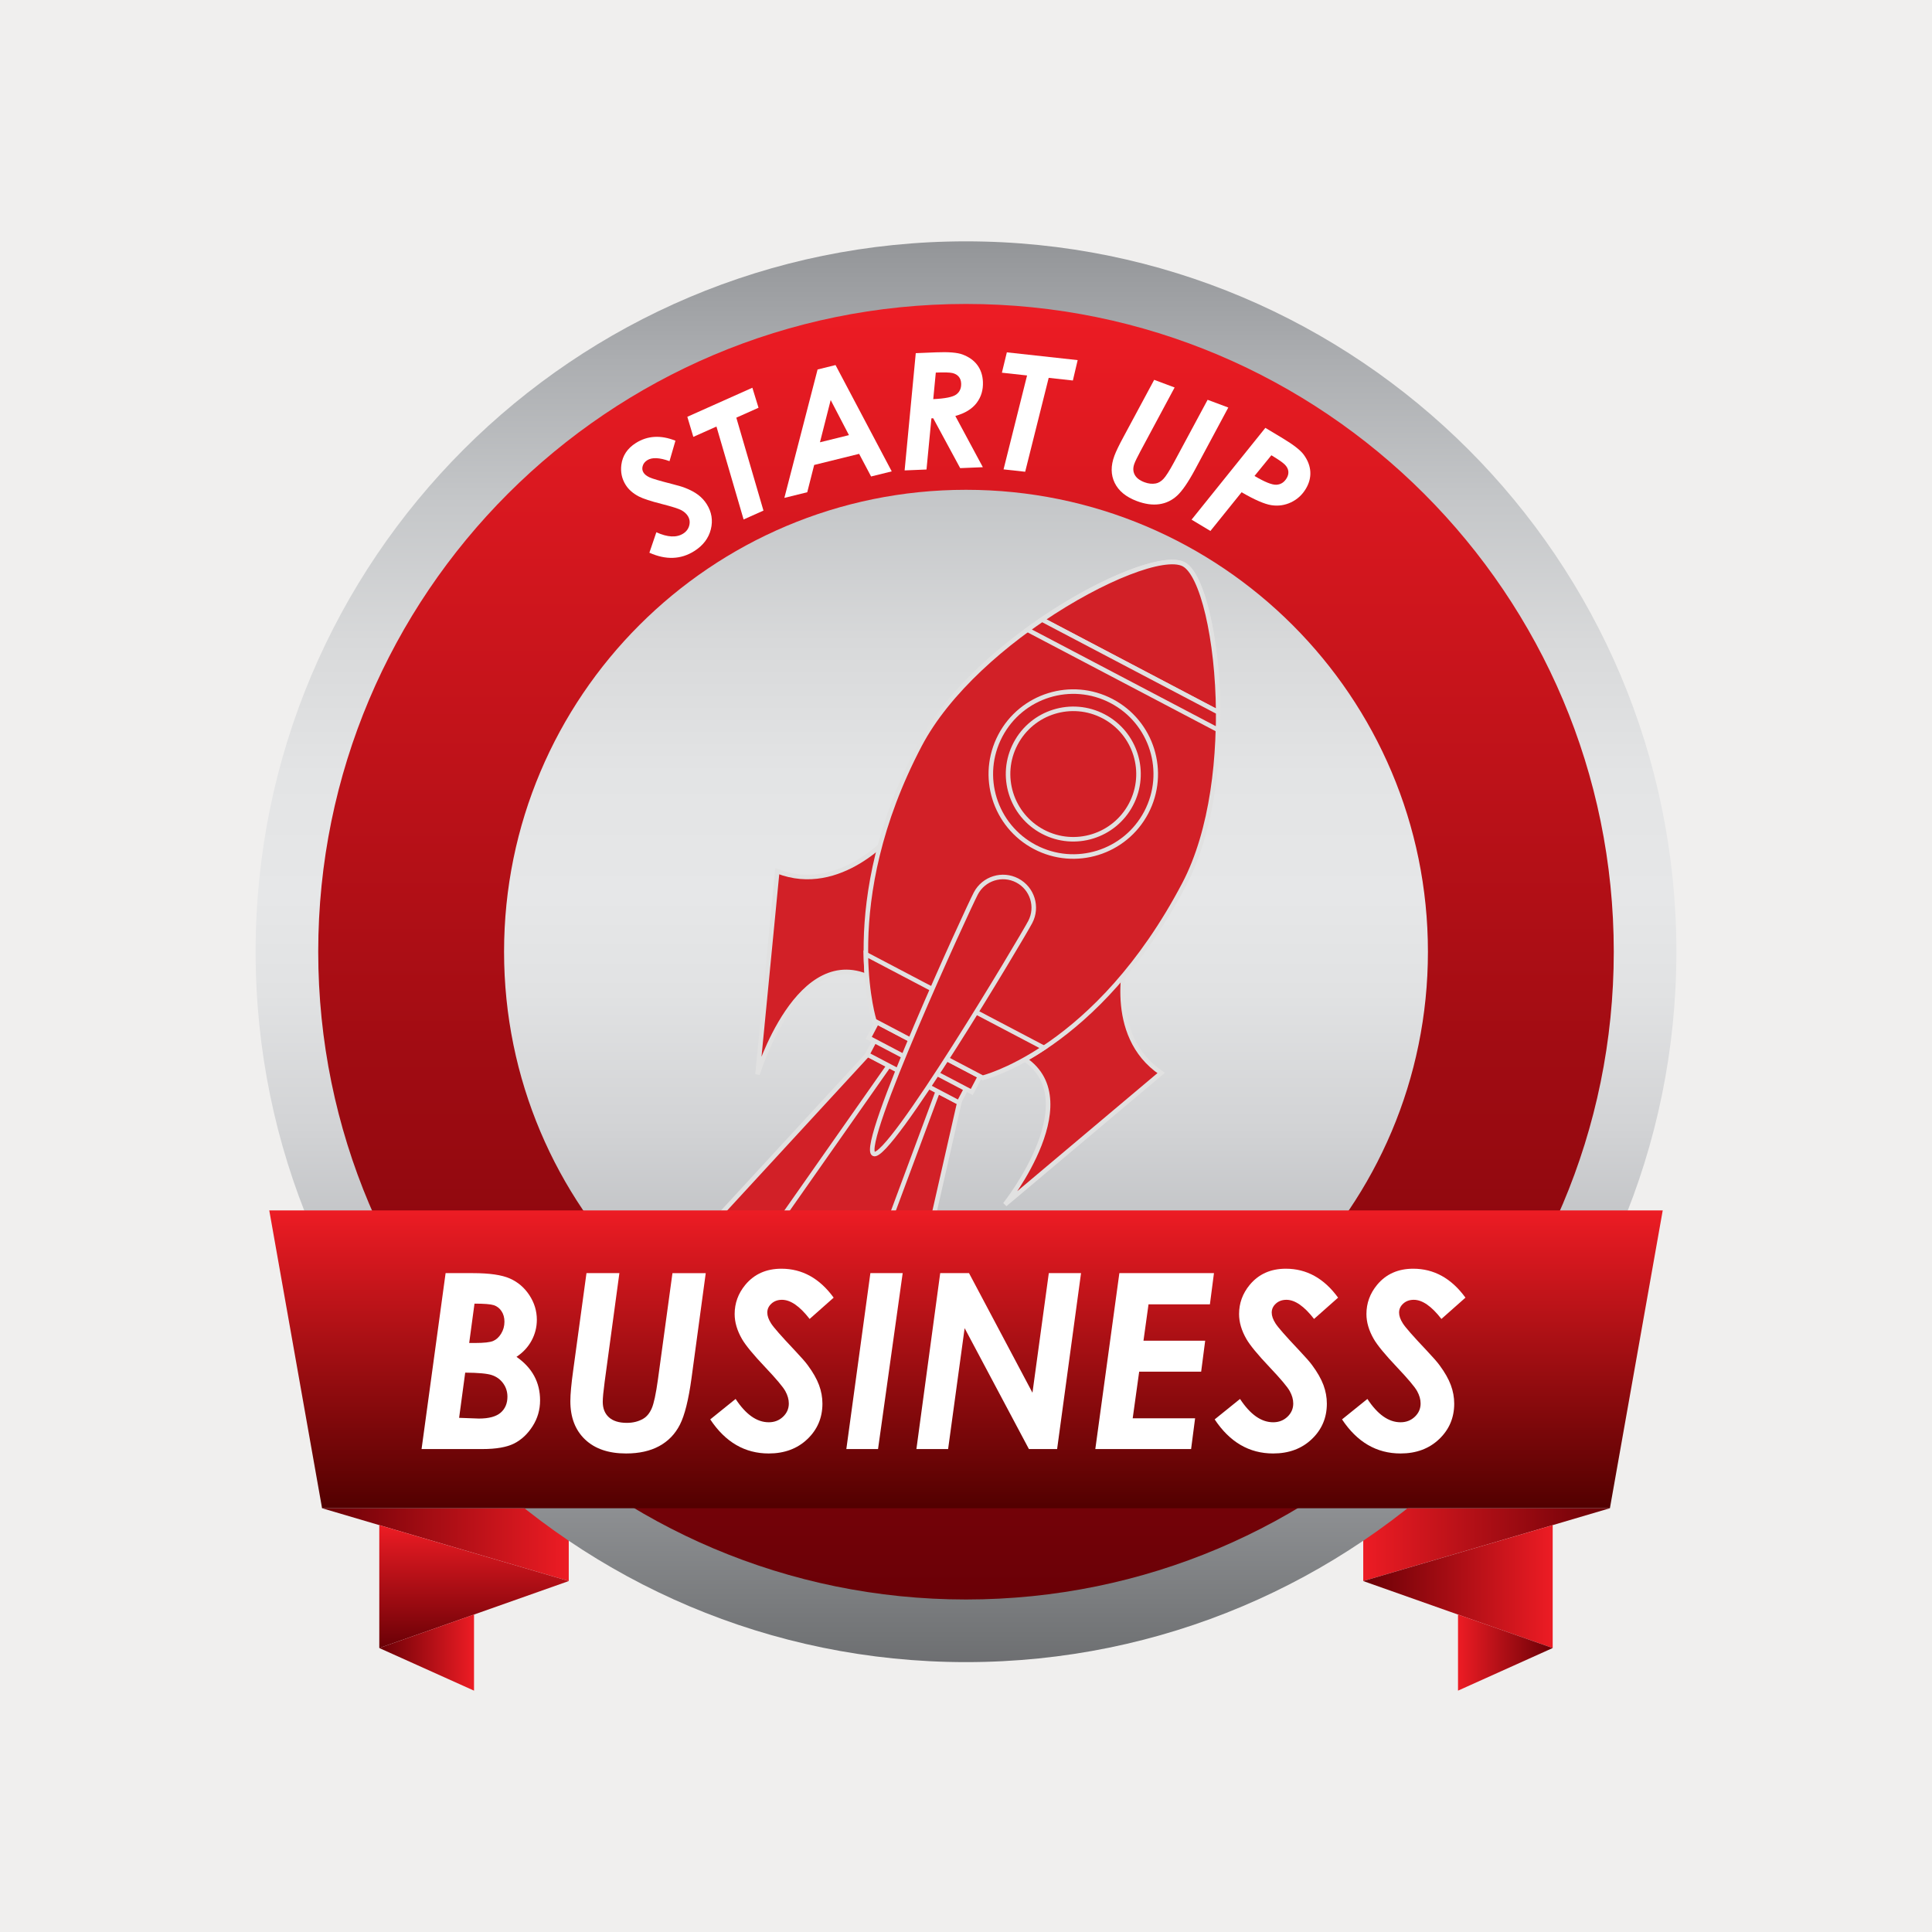 <?xml version="1.0" encoding="utf-8"?>
<!-- Generator: Adobe Illustrator 27.5.0, SVG Export Plug-In . SVG Version: 6.00 Build 0)  -->
<svg version="1.1" id="Capa_1" xmlns="http://www.w3.org/2000/svg" xmlns:xlink="http://www.w3.org/1999/xlink" x="0px" y="0px"
	 viewBox="0 0 425.196 425.197" style="enable-background:new 0 0 425.196 425.197;" xml:space="preserve">
<rect y="0" style="fill:#F0EFEE;" width="425.196" height="425.197"/>
<g>
	<g>
		<linearGradient id="SVGID_1_" gradientUnits="userSpaceOnUse" x1="70.881" y1="339.947" x2="125.172" y2="339.947">
			<stop  offset="0" style="stop-color:#6A0006"/>
			<stop  offset="1" style="stop-color:#ED1C24"/>
		</linearGradient>
		<polygon style="fill:url(#SVGID_1_);" points="70.881,331.933 125.172,347.962 125.172,331.933 		"/>
		
			<linearGradient id="SVGID_00000119076841493997053250000009531758045792331158_" gradientUnits="userSpaceOnUse" x1="300.023" y1="339.947" x2="354.31" y2="339.947">
			<stop  offset="0" style="stop-color:#ED1C24"/>
			<stop  offset="1" style="stop-color:#6A0006"/>
		</linearGradient>
		<polygon style="fill:url(#SVGID_00000119076841493997053250000009531758045792331158_);" points="354.31,331.933 300.023,347.962 
			300.023,331.933 		"/>
	</g>
	<g>
		
			<linearGradient id="SVGID_00000064312086856832984850000002713632447381345956_" gradientUnits="userSpaceOnUse" x1="104.324" y1="362.7" x2="104.324" y2="335.655">
			<stop  offset="0" style="stop-color:#6A0006"/>
			<stop  offset="1" style="stop-color:#ED1C24"/>
		</linearGradient>
		<polygon style="fill:url(#SVGID_00000064312086856832984850000002713632447381345956_);" points="125.174,347.962 83.474,362.7 
			83.474,335.655 		"/>
		
			<linearGradient id="SVGID_00000054233525045090019390000012232882034749521281_" gradientUnits="userSpaceOnUse" x1="300.025" y1="349.178" x2="341.717" y2="349.178">
			<stop  offset="0" style="stop-color:#6A0006"/>
			<stop  offset="1" style="stop-color:#ED1C24"/>
		</linearGradient>
		<polygon style="fill:url(#SVGID_00000054233525045090019390000012232882034749521281_);" points="300.025,347.962 341.717,362.7 
			341.717,335.655 		"/>
	</g>
	<g>
		
			<linearGradient id="SVGID_00000147931074726497294240000002310897939493250989_" gradientUnits="userSpaceOnUse" x1="83.474" y1="363.703" x2="104.324" y2="363.703">
			<stop  offset="0" style="stop-color:#6A0006"/>
			<stop  offset="1" style="stop-color:#ED1C24"/>
		</linearGradient>
		<polygon style="fill:url(#SVGID_00000147931074726497294240000002310897939493250989_);" points="104.324,355.327 
			104.324,372.079 83.474,362.7 		"/>
		
			<linearGradient id="SVGID_00000093150172302260064200000016447790149797594266_" gradientUnits="userSpaceOnUse" x1="320.879" y1="363.703" x2="341.717" y2="363.703">
			<stop  offset="0" style="stop-color:#ED1C24"/>
			<stop  offset="1" style="stop-color:#6A0006"/>
		</linearGradient>
		<polygon style="fill:url(#SVGID_00000093150172302260064200000016447790149797594266_);" points="320.879,355.327 
			320.879,372.079 341.717,362.7 		"/>
	</g>
	
		<linearGradient id="SVGID_00000057831698717186538830000018147916600306366352_" gradientUnits="userSpaceOnUse" x1="212.599" y1="365.799" x2="212.599" y2="53.117">
		<stop  offset="0" style="stop-color:#6D6E71"/>
		<stop  offset="0.013" style="stop-color:#717375"/>
		<stop  offset="0.143" style="stop-color:#989A9D"/>
		<stop  offset="0.266" style="stop-color:#B9BBBE"/>
		<stop  offset="0.376" style="stop-color:#D2D3D5"/>
		<stop  offset="0.471" style="stop-color:#E1E2E3"/>
		<stop  offset="0.539" style="stop-color:#E6E7E8"/>
		<stop  offset="0.625" style="stop-color:#E3E4E5"/>
		<stop  offset="0.718" style="stop-color:#D8D9DA"/>
		<stop  offset="0.816" style="stop-color:#C5C7C9"/>
		<stop  offset="0.915" style="stop-color:#ACAEB1"/>
		<stop  offset="1" style="stop-color:#939598"/>
	</linearGradient>
	<path style="fill:url(#SVGID_00000057831698717186538830000018147916600306366352_);" d="M368.941,209.459
		c0,86.347-70,156.34-156.346,156.34c-86.345,0-156.34-69.993-156.34-156.34c0-86.345,69.995-156.342,156.34-156.342
		C298.941,53.117,368.941,123.114,368.941,209.459z"/>
	
		<linearGradient id="SVGID_00000152974411960124190730000006016840912458597267_" gradientUnits="userSpaceOnUse" x1="212.598" y1="352.017" x2="212.598" y2="66.897">
		<stop  offset="0" style="stop-color:#6A0006"/>
		<stop  offset="1" style="stop-color:#ED1C24"/>
	</linearGradient>
	<path style="fill:url(#SVGID_00000152974411960124190730000006016840912458597267_);" d="M212.596,66.896
		c-78.734,0-142.56,63.826-142.56,142.563c0,78.731,63.825,142.558,142.56,142.558c78.738,0,142.564-63.826,142.564-142.558
		C355.159,130.722,291.334,66.896,212.596,66.896z M212.596,311.121c-56.145,0-101.662-45.517-101.662-101.662
		s45.517-101.663,101.662-101.663c56.147,0,101.664,45.518,101.664,101.663S268.743,311.121,212.596,311.121z"/>
	<g>
		<path style="fill:#FFFFFF;" d="M148.652,96.99l-1.306,4.502c-2.216-0.803-3.85-0.872-4.902-0.206
			c-0.521,0.33-0.856,0.758-1.005,1.286c-0.148,0.527-0.086,1.008,0.188,1.44c0.255,0.404,0.695,0.752,1.32,1.044
			c0.626,0.293,2.268,0.777,4.925,1.452c1.412,0.36,2.37,0.644,2.872,0.85c1.186,0.461,2.158,0.98,2.914,1.555
			c0.756,0.576,1.38,1.252,1.871,2.029c1.101,1.741,1.405,3.594,0.911,5.559c-0.493,1.964-1.709,3.559-3.646,4.784
			c-2.952,1.866-6.244,1.984-9.876,0.356l1.533-4.501c2.473,1.123,4.441,1.22,5.907,0.293c0.698-0.441,1.143-1.039,1.335-1.793
			c0.19-0.754,0.084-1.451-0.32-2.091c-0.317-0.501-0.785-0.921-1.405-1.259c-0.62-0.338-2.071-0.798-4.353-1.38
			c-2.41-0.61-4.088-1.161-5.031-1.653c-1.275-0.667-2.233-1.507-2.874-2.521c-0.846-1.338-1.167-2.815-0.963-4.431
			c0.262-2.025,1.327-3.628,3.197-4.81C142.513,95.872,145.415,95.704,148.652,96.99z"/>
		<path style="fill:#FFFFFF;" d="M151.266,91.728l14.315-6.394l1.355,4.405l-4.888,2.183l5.975,20.45l-4.371,1.952l-5.975-20.45
			l-5.089,2.273L151.266,91.728z"/>
		<path style="fill:#FFFFFF;" d="M179.934,81.318l3.95-0.976l12.369,23.399l-4.543,1.122l-2.632-4.979l-9.893,2.443l-1.526,6.006
			l-5.035,1.244L179.934,81.318z M186.839,95.763l-4.021-7.72l-2.363,9.297L186.839,95.763z"/>
		<path style="fill:#FFFFFF;" d="M201.542,77.724l4.457-0.183c2.751-0.113,4.696,0.046,5.838,0.477
			c1.423,0.535,2.512,1.314,3.266,2.337c0.754,1.023,1.16,2.255,1.22,3.696c0.073,1.779-0.393,3.326-1.396,4.642
			c-1.004,1.316-2.563,2.268-4.679,2.855l6.059,11.273l-4.989,0.205l-5.937-10.975l-0.395,0.016l-1.081,11.263l-4.817,0.198
			L201.542,77.724z M205.391,87.841c2.606-0.119,4.293-0.459,5.058-1.02c0.765-0.561,1.126-1.371,1.083-2.43
			c-0.025-0.604-0.204-1.104-0.536-1.498c-0.332-0.394-0.8-0.66-1.403-0.799c-0.604-0.138-1.817-0.17-3.641-0.095L205.391,87.841z"
			/>
		<path style="fill:#FFFFFF;" d="M221.588,77.543l15.585,1.713l-1.056,4.486l-5.321-0.586l-5.174,20.667l-4.759-0.523l5.174-20.667
			l-5.539-0.609L221.588,77.543z"/>
		<path style="fill:#FFFFFF;" d="M254.012,83.595l4.5,1.681l-7.561,14.099c-0.659,1.232-1.088,2.116-1.288,2.65
			c-0.338,0.905-0.32,1.715,0.052,2.433c0.372,0.717,1.093,1.275,2.162,1.674c0.862,0.322,1.686,0.413,2.473,0.271
			c0.586-0.104,1.146-0.432,1.683-0.984c0.535-0.551,1.306-1.758,2.313-3.618l7.427-13.813l4.552,1.701l-7.311,13.634
			c-1.507,2.804-2.828,4.727-3.963,5.769c-1.136,1.042-2.447,1.667-3.935,1.875c-1.488,0.208-3.121-0.02-4.898-0.684
			c-2.399-0.897-4.031-2.233-4.896-4.01c-0.865-1.777-0.884-3.772-0.057-5.985c0.358-0.96,1.018-2.328,1.981-4.106L254.012,83.595z"
			/>
		<path style="fill:#FFFFFF;" d="M278.482,94.163l3.861,2.322c2.346,1.41,3.878,2.609,4.596,3.598
			c0.887,1.226,1.365,2.478,1.437,3.756c0.07,1.278-0.261,2.526-0.992,3.743c-0.804,1.337-1.892,2.33-3.264,2.978
			c-1.373,0.648-2.814,0.854-4.326,0.618c-1.511-0.236-3.692-1.184-6.543-2.844l-6.864,8.524l-4.145-2.493L278.482,94.163z
			 M276.095,104.747c2.247,1.337,3.851,1.982,4.811,1.935c0.96-0.047,1.713-0.525,2.259-1.433c0.306-0.509,0.431-1.018,0.373-1.528
			c-0.057-0.509-0.305-0.991-0.744-1.446c-0.44-0.455-1.436-1.148-2.987-2.081L276.095,104.747z"/>
	</g>
	<g>
		<g>
			<polygon style="fill:#D22027;stroke:#E1E1E1;stroke-miterlimit:10;" points="196.625,306.433 146.672,280.177 190.972,232.083 
				211.121,242.673 			"/>
			<polygon style="fill:#D22027;stroke:#E1E1E1;stroke-miterlimit:10;" points="184.188,299.896 159.013,286.661 197.209,232.23 
				207.363,237.566 			"/>
		</g>
		
			<rect x="199.974" y="224.222" transform="matrix(0.465 -0.885 0.885 0.465 -100.542 304.784)" style="fill:#D22027;stroke:#E1E1E1;stroke-miterlimit:10;" width="4.008" height="22.763"/>
		
			<rect x="201.414" y="219.578" transform="matrix(0.465 -0.885 0.885 0.465 -96.793 304.564)" style="fill:#D22027;stroke:#E1E1E1;stroke-miterlimit:10;" width="4.507" height="25.623"/>
		<g>
			<path style="fill:#D22027;stroke:#E1E1E1;stroke-miterlimit:10;" d="M247.984,210.507c0,0-4.813,17.289,7.564,25.631
				l-34.369,28.939c0,0,19.276-24.194,2.885-32.81L247.984,210.507z"/>
			<path style="fill:#D22027;stroke:#E1E1E1;stroke-miterlimit:10;" d="M196.461,183.426c0,0-11.514,13.766-25.4,8.306
				l-4.348,44.718c0,0,9-29.599,25.391-20.981L196.461,183.426z"/>
		</g>
		<path style="fill:#D22027;stroke:#E1E1E1;stroke-miterlimit:10;" d="M260.482,124.172c-7.465-3.924-45.68,16.218-58.075,39.801
			c-18.257,34.729-9.96,60.696-9.96,60.696l11.92,6.267l11.92,6.263c0,0,25.14-6.079,44.346-42.619
			C273.029,170.995,267.791,128.014,260.482,124.172z"/>
		<path style="fill:#D22027;stroke:#E1E1E1;stroke-miterlimit:10;" d="M190.556,210.007c0.134,9.209,1.867,14.65,1.867,14.65
			l11.916,6.266l11.92,6.265c0,0,5.571-1.349,13.476-6.589L190.556,210.007z"/>
		<path style="fill:#D22027;stroke:#E1E1E1;stroke-miterlimit:10;" d="M229.34,136.368l38.763,20.375
			c-0.122-16.237-3.538-30.425-7.593-32.557C256.363,122.007,242.754,127.247,229.34,136.368z"/>
		<path style="fill:#D22027;stroke:#E1E1E1;stroke-miterlimit:10;" d="M252.274,178.794c-4.663,8.873-15.636,12.287-24.507,7.621
			c-8.872-4.661-12.283-15.633-7.618-24.506c4.661-8.867,15.633-12.28,24.501-7.615
			C253.524,158.957,256.934,169.925,252.274,178.794z"/>
		<path style="fill:#D22027;stroke:#E1E1E1;stroke-miterlimit:10;" d="M248.913,177.032c-3.689,7.016-12.362,9.713-19.378,6.026
			c-7.016-3.688-9.718-12.366-6.029-19.383c3.688-7.015,12.365-9.712,19.383-6.024C249.904,161.337,252.602,170.017,248.913,177.032
			z"/>
		<path style="fill:#D22027;stroke:#E1E1E1;stroke-miterlimit:10;" d="M226.736,202.918c-1.736,3.306-31.156,52.766-34.461,51.027
			c-3.309-1.737,20.748-54.013,22.488-57.321c1.736-3.307,5.826-4.577,9.133-2.839C227.201,195.523,228.473,199.613,226.736,202.918
			z"/>
		<path style="fill:#D22027;stroke:#E1E1E1;stroke-miterlimit:10;" d="M226.15,138.607l41.914,22.029
			c0.033-1.309,0.045-2.606,0.035-3.895l-38.766-20.377C228.268,137.09,227.209,137.837,226.15,138.607z"/>
	</g>
	
		<linearGradient id="SVGID_00000098928771177535657550000013569546255208177331_" gradientUnits="userSpaceOnUse" x1="212.598" y1="331.933" x2="212.598" y2="266.389">
		<stop  offset="0" style="stop-color:#520000"/>
		<stop  offset="1" style="stop-color:#ED1C24"/>
	</linearGradient>
	<polygon style="fill:url(#SVGID_00000098928771177535657550000013569546255208177331_);" points="59.262,266.389 365.934,266.389 
		354.31,331.933 70.881,331.933 	"/>
	<g>
		<g>
			<path style="fill:#FFFFFF;" d="M98.069,280.192h6.006c3.656,0,6.371,0.395,8.147,1.184c1.775,0.79,3.207,2.019,4.296,3.685
				c1.088,1.668,1.632,3.466,1.632,5.396c0,1.615-0.385,3.137-1.153,4.566c-0.77,1.431-1.879,2.628-3.329,3.593
				c3.462,2.404,5.193,5.598,5.193,9.58c0,2.07-0.549,3.966-1.646,5.685c-1.097,1.72-2.452,2.987-4.066,3.804
				c-1.614,0.815-3.947,1.224-7,1.224h-13.37L98.069,280.192z M101.043,312.039l4.358,0.158c2.188,0,3.78-0.43,4.778-1.29
				c0.997-0.859,1.496-2.035,1.496-3.526c0-1.088-0.309-2.062-0.927-2.922c-0.618-0.859-1.44-1.465-2.468-1.816
				c-1.026-0.351-2.993-0.534-5.899-0.553L101.043,312.039z M103.26,295.564h1.302c1.943,0,3.263-0.146,3.957-0.435
				c0.694-0.289,1.284-0.829,1.771-1.618c0.486-0.79,0.729-1.667,0.729-2.633c0-0.895-0.215-1.666-0.646-2.315
				c-0.431-0.649-0.995-1.088-1.693-1.316c-0.698-0.228-2.116-0.342-4.253-0.342L103.26,295.564z"/>
			<path style="fill:#FFFFFF;" d="M129.072,280.192h7.242l-3.238,23.898c-0.281,2.089-0.422,3.563-0.422,4.422
				c0,1.456,0.452,2.592,1.356,3.408c0.904,0.815,2.217,1.224,3.937,1.224c1.388,0,2.599-0.307,3.635-0.921
				c0.773-0.456,1.392-1.215,1.857-2.277c0.466-1.061,0.918-3.171,1.356-6.329l3.2-23.425h7.325l-3.131,23.109
				c-0.649,4.755-1.501,8.168-2.554,10.238c-1.053,2.07-2.575,3.645-4.567,4.724s-4.418,1.618-7.278,1.618
				c-3.86,0-6.87-1.026-9.028-3.079c-2.159-2.053-3.238-4.86-3.238-8.422c0-1.544,0.211-3.825,0.632-6.843L129.072,280.192z"/>
			<path style="fill:#FFFFFF;" d="M183.474,285.588l-5.29,4.686c-2.176-2.808-4.202-4.212-6.08-4.212
				c-0.93,0-1.702,0.276-2.315,0.829c-0.615,0.553-0.922,1.216-0.922,1.987c0,0.72,0.28,1.519,0.843,2.396
				c0.561,0.877,2.263,2.815,5.105,5.816c1.509,1.597,2.5,2.729,2.975,3.395c1.14,1.545,1.96,2.987,2.46,4.33
				c0.5,1.342,0.751,2.707,0.751,4.093c0,3.105-1.105,5.711-3.316,7.816c-2.211,2.105-5.045,3.158-8.501,3.158
				c-5.265,0-9.554-2.5-12.87-7.501l5.579-4.5c2.246,3.421,4.676,5.132,7.291,5.132c1.245,0,2.294-0.403,3.145-1.211
				c0.852-0.807,1.276-1.78,1.276-2.921c0-0.896-0.259-1.808-0.776-2.737c-0.518-0.93-1.996-2.685-4.435-5.264
				c-2.579-2.72-4.272-4.773-5.079-6.159c-1.089-1.877-1.632-3.72-1.632-5.526c0-2.387,0.78-4.527,2.342-6.422
				c1.965-2.369,4.615-3.554,7.948-3.554C176.552,279.219,180.385,281.342,183.474,285.588z"/>
			<path style="fill:#FFFFFF;" d="M191.554,280.192h7.109l-5.423,38.716h-6.977L191.554,280.192z"/>
			<path style="fill:#FFFFFF;" d="M206.921,280.192h6.343l13.962,26.319l3.597-26.319h7.092l-5.263,38.716h-6.208L212.297,292.3
				l-3.636,26.608h-6.977L206.921,280.192z"/>
			<path style="fill:#FFFFFF;" d="M246.351,280.192h20.818l-0.892,6.87h-13.51l-1.11,8.001h13.58l-0.884,6.816h-13.642
				l-1.425,10.265h13.732l-0.878,6.764h-21.082L246.351,280.192z"/>
			<path style="fill:#FFFFFF;" d="M294.488,285.588l-5.29,4.686c-2.176-2.808-4.202-4.212-6.08-4.212
				c-0.93,0-1.702,0.276-2.315,0.829c-0.615,0.553-0.922,1.216-0.922,1.987c0,0.72,0.28,1.519,0.843,2.396
				c0.561,0.877,2.263,2.815,5.105,5.816c1.509,1.597,2.5,2.729,2.975,3.395c1.14,1.545,1.96,2.987,2.46,4.33
				c0.5,1.342,0.751,2.707,0.751,4.093c0,3.105-1.105,5.711-3.316,7.816c-2.211,2.105-5.045,3.158-8.501,3.158
				c-5.265,0-9.554-2.5-12.87-7.501l5.579-4.5c2.246,3.421,4.676,5.132,7.291,5.132c1.245,0,2.294-0.403,3.145-1.211
				c0.852-0.807,1.276-1.78,1.276-2.921c0-0.896-0.259-1.808-0.776-2.737c-0.518-0.93-1.996-2.685-4.435-5.264
				c-2.579-2.72-4.272-4.773-5.079-6.159c-1.089-1.877-1.632-3.72-1.632-5.526c0-2.387,0.78-4.527,2.342-6.422
				c1.965-2.369,4.615-3.554,7.948-3.554C287.566,279.219,291.399,281.342,294.488,285.588z"/>
			<path style="fill:#FFFFFF;" d="M322.518,285.588l-5.29,4.686c-2.176-2.808-4.202-4.212-6.08-4.212
				c-0.93,0-1.702,0.276-2.315,0.829c-0.615,0.553-0.922,1.216-0.922,1.987c0,0.72,0.28,1.519,0.843,2.396
				c0.56,0.877,2.263,2.815,5.105,5.816c1.509,1.597,2.5,2.729,2.975,3.395c1.14,1.545,1.96,2.987,2.46,4.33
				c0.5,1.342,0.751,2.707,0.751,4.093c0,3.105-1.105,5.711-3.316,7.816c-2.211,2.105-5.045,3.158-8.501,3.158
				c-5.265,0-9.554-2.5-12.87-7.501l5.579-4.5c2.246,3.421,4.676,5.132,7.291,5.132c1.245,0,2.294-0.403,3.145-1.211
				c0.852-0.807,1.276-1.78,1.276-2.921c0-0.896-0.259-1.808-0.776-2.737c-0.518-0.93-1.996-2.685-4.435-5.264
				c-2.579-2.72-4.272-4.773-5.079-6.159c-1.089-1.877-1.632-3.72-1.632-5.526c0-2.387,0.78-4.527,2.342-6.422
				c1.965-2.369,4.615-3.554,7.948-3.554C315.597,279.219,319.43,281.342,322.518,285.588z"/>
		</g>
	</g>
</g>
</svg>
